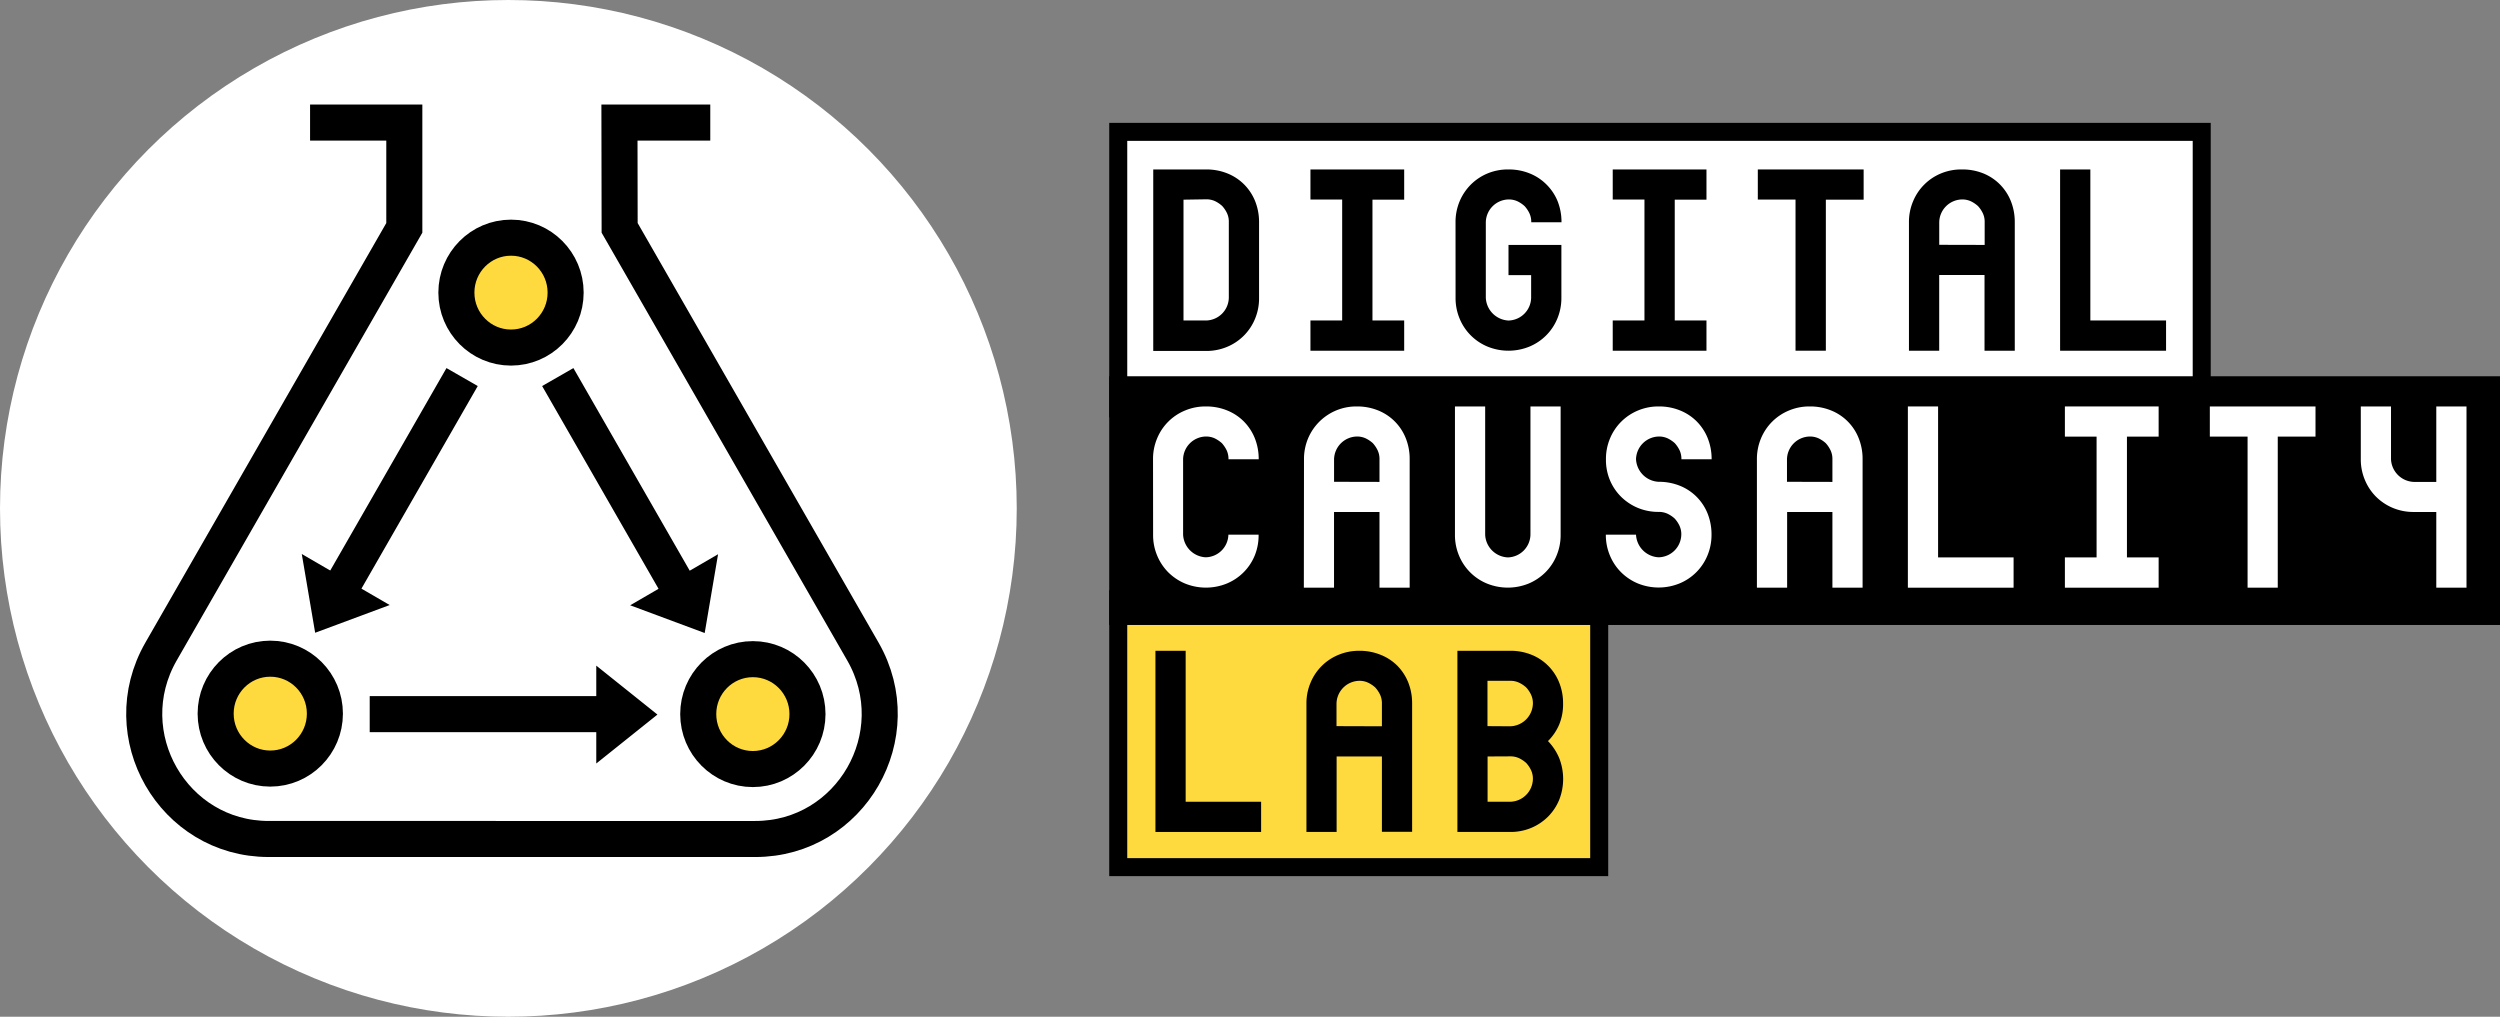 <svg xmlns="http://www.w3.org/2000/svg" viewBox="0 0 693.39 282"><rect x="0" y="0" width="693.39" height="282" fill="#808080" stroke="none"/><defs><style>.cls-1,.cls-3{fill:#fff;}.cls-2,.cls-4{fill:#ffda3e;}.cls-3,.cls-4,.cls-5{stroke:#000;stroke-miterlimit:10;stroke-width:10px;}.cls-5{fill:none;}</style></defs><title>Element 8</title><g id="Ebene_2" data-name="Ebene 2"><g id="Ebene_2-2" data-name="Ebene 2"><circle class="cls-1" cx="141" cy="141" r="141"/><rect class="cls-2" x="310.15" y="166.21" width="133.4" height="74.29"/><path d="M441.05,168.71V238H312.65V168.71h128.4m5-5H307.65V243h138.4V163.71Z"/><rect class="cls-1" x="310.15" y="36.57" width="300.51" height="76.67"/><path d="M608.16,39.07v71.67H312.65V39.07H608.16m5-5H307.65v81.67H613.16V34.07Z"/><rect x="307.65" y="104.36" width="385.74" height="68.98"/><path d="M334.53,47a15.37,15.37,0,0,1,5.87,1.09,13.78,13.78,0,0,1,4.66,3.06,13.94,13.94,0,0,1,3.06,4.65,15.6,15.6,0,0,1,1.09,5.87v21a14.75,14.75,0,0,1-1.13,5.78,14.28,14.28,0,0,1-7.76,7.76,14.83,14.83,0,0,1-5.79,1.13H319.86V47Zm-6.28,8.38V88.89h6.28a6.44,6.44,0,0,0,6.29-6.29v-21a5.56,5.56,0,0,0-.5-2.47,8.18,8.18,0,0,0-1.34-2,8.43,8.43,0,0,0-2-1.35,5.78,5.78,0,0,0-2.48-.5Z"/><path d="M363.46,88.89h8.8V55.35h-8.8V47h26v8.38h-8.8V88.89h8.8v8.38h-26Z"/><path d="M403.7,61.64a14.83,14.83,0,0,1,1.13-5.79,14.6,14.6,0,0,1,3.11-4.65,14.35,14.35,0,0,1,4.65-3.1A14.65,14.65,0,0,1,418.38,47a15.36,15.36,0,0,1,5.86,1.09,13.78,13.78,0,0,1,4.66,3.06A13.94,13.94,0,0,1,432,55.77a15.6,15.6,0,0,1,1.09,5.87h-8.39a5.56,5.56,0,0,0-.5-2.47,8.18,8.18,0,0,0-1.34-2,8.43,8.43,0,0,0-2-1.35,5.76,5.76,0,0,0-2.47-.5,6.44,6.44,0,0,0-6.29,6.29v21a6.62,6.62,0,0,0,6.29,6.29,6.44,6.44,0,0,0,6.28-6.29V76.31h-6.28V67.93h14.67V82.6a14.75,14.75,0,0,1-1.13,5.78,14.28,14.28,0,0,1-7.76,7.76,15.37,15.37,0,0,1-11.57,0,14.28,14.28,0,0,1-7.76-7.76,14.75,14.75,0,0,1-1.13-5.78Z"/><path d="M447.3,88.89h8.8V55.35h-8.8V47h26v8.38h-8.8V88.89h8.8v8.38h-26Z"/><path d="M487.54,47h29.35v8.38H506.41V97.27H498V55.35H487.54Z"/><path d="M529.46,61.64a14.66,14.66,0,0,1,1.14-5.79,14.25,14.25,0,0,1,7.75-7.75A14.65,14.65,0,0,1,544.14,47,15.36,15.36,0,0,1,550,48.06a13.78,13.78,0,0,1,4.66,3.06,13.94,13.94,0,0,1,3.06,4.65,15.6,15.6,0,0,1,1.09,5.87V97.27h-8.39v-21H537.85v21h-8.39Zm21,6.29V61.64a5.56,5.56,0,0,0-.5-2.47,7.9,7.9,0,0,0-1.34-2,8.43,8.43,0,0,0-2-1.35,5.73,5.73,0,0,0-2.47-.5,6.44,6.44,0,0,0-6.29,6.29v6.29Z"/><path d="M571.38,47h8.39V88.89h21v8.38H571.38Z"/><path class="cls-1" d="M319.8,127.38a14.64,14.64,0,0,1,1.13-5.78,14.21,14.21,0,0,1,7.74-7.74,14.61,14.61,0,0,1,5.78-1.13,15.32,15.32,0,0,1,5.86,1.09,13.76,13.76,0,0,1,4.65,3.05,14,14,0,0,1,3.06,4.65,15.55,15.55,0,0,1,1.09,5.86h-8.38a5.76,5.76,0,0,0-.5-2.47,8.59,8.59,0,0,0-1.34-2,8.69,8.69,0,0,0-2-1.34,5.73,5.73,0,0,0-2.47-.5,6.44,6.44,0,0,0-6.28,6.28v20.94a6.6,6.6,0,0,0,6.28,6.28,6.42,6.42,0,0,0,6.28-6.28h8.38A14.78,14.78,0,0,1,348,154.1a14.25,14.25,0,0,1-7.75,7.75,15.35,15.35,0,0,1-11.56,0,14.63,14.63,0,0,1-4.65-3.1,14.33,14.33,0,0,1-3.09-4.65,14.61,14.61,0,0,1-1.13-5.78Z"/><path class="cls-1" d="M361.67,127.38a14.82,14.82,0,0,1,1.13-5.78,14.5,14.5,0,0,1,13.52-8.87,15.37,15.37,0,0,1,5.87,1.09,13.75,13.75,0,0,1,7.7,7.7,15.36,15.36,0,0,1,1.09,5.86V163h-8.37V142H370V163h-8.37Zm20.94,6.28v-6.28a5.62,5.62,0,0,0-.51-2.47,8.28,8.28,0,0,0-1.34-2,8.48,8.48,0,0,0-2-1.34,5.7,5.7,0,0,0-2.47-.5,6.46,6.46,0,0,0-6.28,6.28v6.28Z"/><path class="cls-1" d="M411.92,112.73v35.59a6.58,6.58,0,0,0,6.28,6.28,6.44,6.44,0,0,0,6.28-6.28V112.73h8.37v35.59a14.61,14.61,0,0,1-1.13,5.78,14.2,14.2,0,0,1-3.1,4.65,14.58,14.58,0,0,1-4.64,3.1,15.35,15.35,0,0,1-11.56,0,14.25,14.25,0,0,1-7.75-7.75,14.78,14.78,0,0,1-1.13-5.78V112.73Z"/><path class="cls-1" d="M445.42,127.38a14.64,14.64,0,0,1,1.13-5.78,14.26,14.26,0,0,1,3.1-4.64,14.42,14.42,0,0,1,4.64-3.1,14.64,14.64,0,0,1,5.78-1.13,15.32,15.32,0,0,1,5.86,1.09,13.76,13.76,0,0,1,4.65,3.05,14,14,0,0,1,3.06,4.65,15.55,15.55,0,0,1,1.09,5.86h-8.38a5.62,5.62,0,0,0-.5-2.47,8.28,8.28,0,0,0-1.34-2,8.48,8.48,0,0,0-2-1.34,5.73,5.73,0,0,0-2.47-.5,6.46,6.46,0,0,0-6.28,6.28,6.6,6.6,0,0,0,6.28,6.28,15.51,15.51,0,0,1,5.86,1.09,13.78,13.78,0,0,1,7.71,7.71,15.55,15.55,0,0,1,1.09,5.86,14.78,14.78,0,0,1-1.13,5.78,14.25,14.25,0,0,1-7.75,7.75,15.35,15.35,0,0,1-11.56,0,14.58,14.58,0,0,1-4.64-3.1,14.2,14.2,0,0,1-3.1-4.65,14.61,14.61,0,0,1-1.13-5.78h8.37a6.6,6.6,0,0,0,6.28,6.28,6.42,6.42,0,0,0,6.28-6.28,5.59,5.59,0,0,0-.5-2.47,8.09,8.09,0,0,0-1.34-2,8.18,8.18,0,0,0-2-1.34,5.73,5.73,0,0,0-2.47-.5,14.82,14.82,0,0,1-5.78-1.13,14.58,14.58,0,0,1-4.64-3.1,14.2,14.2,0,0,1-3.1-4.65A14.57,14.57,0,0,1,445.42,127.38Z"/><path class="cls-1" d="M487.29,127.38a14.82,14.82,0,0,1,1.13-5.78,14.27,14.27,0,0,1,7.75-7.74,14.57,14.57,0,0,1,5.78-1.13,15.36,15.36,0,0,1,5.86,1.09,13.67,13.67,0,0,1,7.7,7.7,15.36,15.36,0,0,1,1.09,5.86V163h-8.37V142H495.67V163h-8.38Zm20.94,6.28v-6.28a5.62,5.62,0,0,0-.51-2.47,8.28,8.28,0,0,0-1.34-2,8.64,8.64,0,0,0-2-1.34,5.76,5.76,0,0,0-2.47-.5,6.44,6.44,0,0,0-6.28,6.28v6.28Z"/><path class="cls-1" d="M529.16,112.73h8.38V154.6h20.94V163H529.16Z"/><path class="cls-1" d="M572.71,154.6h8.79V121.1h-8.79v-8.37h26v8.37h-8.79v33.5h8.79V163h-26Z"/><path class="cls-1" d="M612.91,112.73h29.31v8.37H631.75V163h-8.37V121.1H612.91Z"/><path class="cls-1" d="M654.78,127.38V112.73h8.38v14.65a6.58,6.58,0,0,0,6.28,6.28h6.28V112.73h8.38V163h-8.38V142h-6.28a14.78,14.78,0,0,1-5.78-1.13,14.52,14.52,0,0,1-4.65-3.1,14.33,14.33,0,0,1-3.09-4.65A14.58,14.58,0,0,1,654.78,127.38Z"/><path d="M320.47,180.5h8.38v41.87h20.93v8.38H320.47Z"/><path d="M362.35,195.15a14.56,14.56,0,0,1,1.13-5.77,14.19,14.19,0,0,1,7.74-7.75A14.78,14.78,0,0,1,377,180.5a15.32,15.32,0,0,1,5.86,1.09,13.76,13.76,0,0,1,4.65,3,14.14,14.14,0,0,1,3.06,4.65,15.55,15.55,0,0,1,1.09,5.86v35.6h-8.38V209.81H370.72v20.94h-8.37Zm20.93,6.29v-6.29a5.76,5.76,0,0,0-.5-2.47,8.33,8.33,0,0,0-1.34-2,8.09,8.09,0,0,0-2-1.34,5.59,5.59,0,0,0-2.47-.51,6.44,6.44,0,0,0-6.28,6.28v6.29Z"/><path d="M404.22,230.75V180.5h14.65a15.37,15.37,0,0,1,5.87,1.09,13.75,13.75,0,0,1,7.7,7.7,15.36,15.36,0,0,1,1.09,5.86,14.71,14.71,0,0,1-1.09,5.83,14.3,14.3,0,0,1-3.1,4.56,15.2,15.2,0,0,1,3.1,4.69,15.81,15.81,0,0,1,0,11.64,14.35,14.35,0,0,1-3.1,4.65,14.52,14.52,0,0,1-4.65,3.1,14.75,14.75,0,0,1-5.78,1.13Zm14.65-29.31a6.46,6.46,0,0,0,6.29-6.29,5.62,5.62,0,0,0-.51-2.47,8,8,0,0,0-1.34-2,7.9,7.9,0,0,0-2-1.34,5.56,5.56,0,0,0-2.47-.51h-6.28v12.57Zm-6.28,8.37v12.56h6.28a6.44,6.44,0,0,0,6.29-6.28,5.59,5.59,0,0,0-.51-2.47,8.09,8.09,0,0,0-1.34-2,8.48,8.48,0,0,0-2-1.34,5.7,5.7,0,0,0-2.47-.5Z"/><path class="cls-3" d="M197,34H171.81l.05,29.2,67.47,117.5c13.27,23.12-3.32,52-29.86,52H74.53c-26.54,0-43.13-28.89-29.86-52L112.14,63.2l0-29.2H86"/><ellipse class="cls-4" cx="208.81" cy="198.06" rx="15.15" ry="15.24"/><ellipse class="cls-4" cx="74.96" cy="197.93" rx="15.15" ry="15.24"/><ellipse class="cls-4" cx="141.73" cy="81.16" rx="15.15" ry="15.24"/><line class="cls-5" x1="128.17" y1="104.58" x2="91.76" y2="168"/><line class="cls-5" x1="154.7" y1="104.58" x2="190.87" y2="167.58"/><line class="cls-5" x1="175.25" y1="198.07" x2="102.54" y2="198.07"/><polygon points="182.34 198.19 165.38 211.76 165.38 184.62 182.34 198.19"/><polygon points="195.45 175.57 174.78 167.88 199.16 153.72 195.45 175.57"/><polygon points="87.41 175.5 108.08 167.81 83.7 153.66 87.41 175.5"/></g></g></svg>
